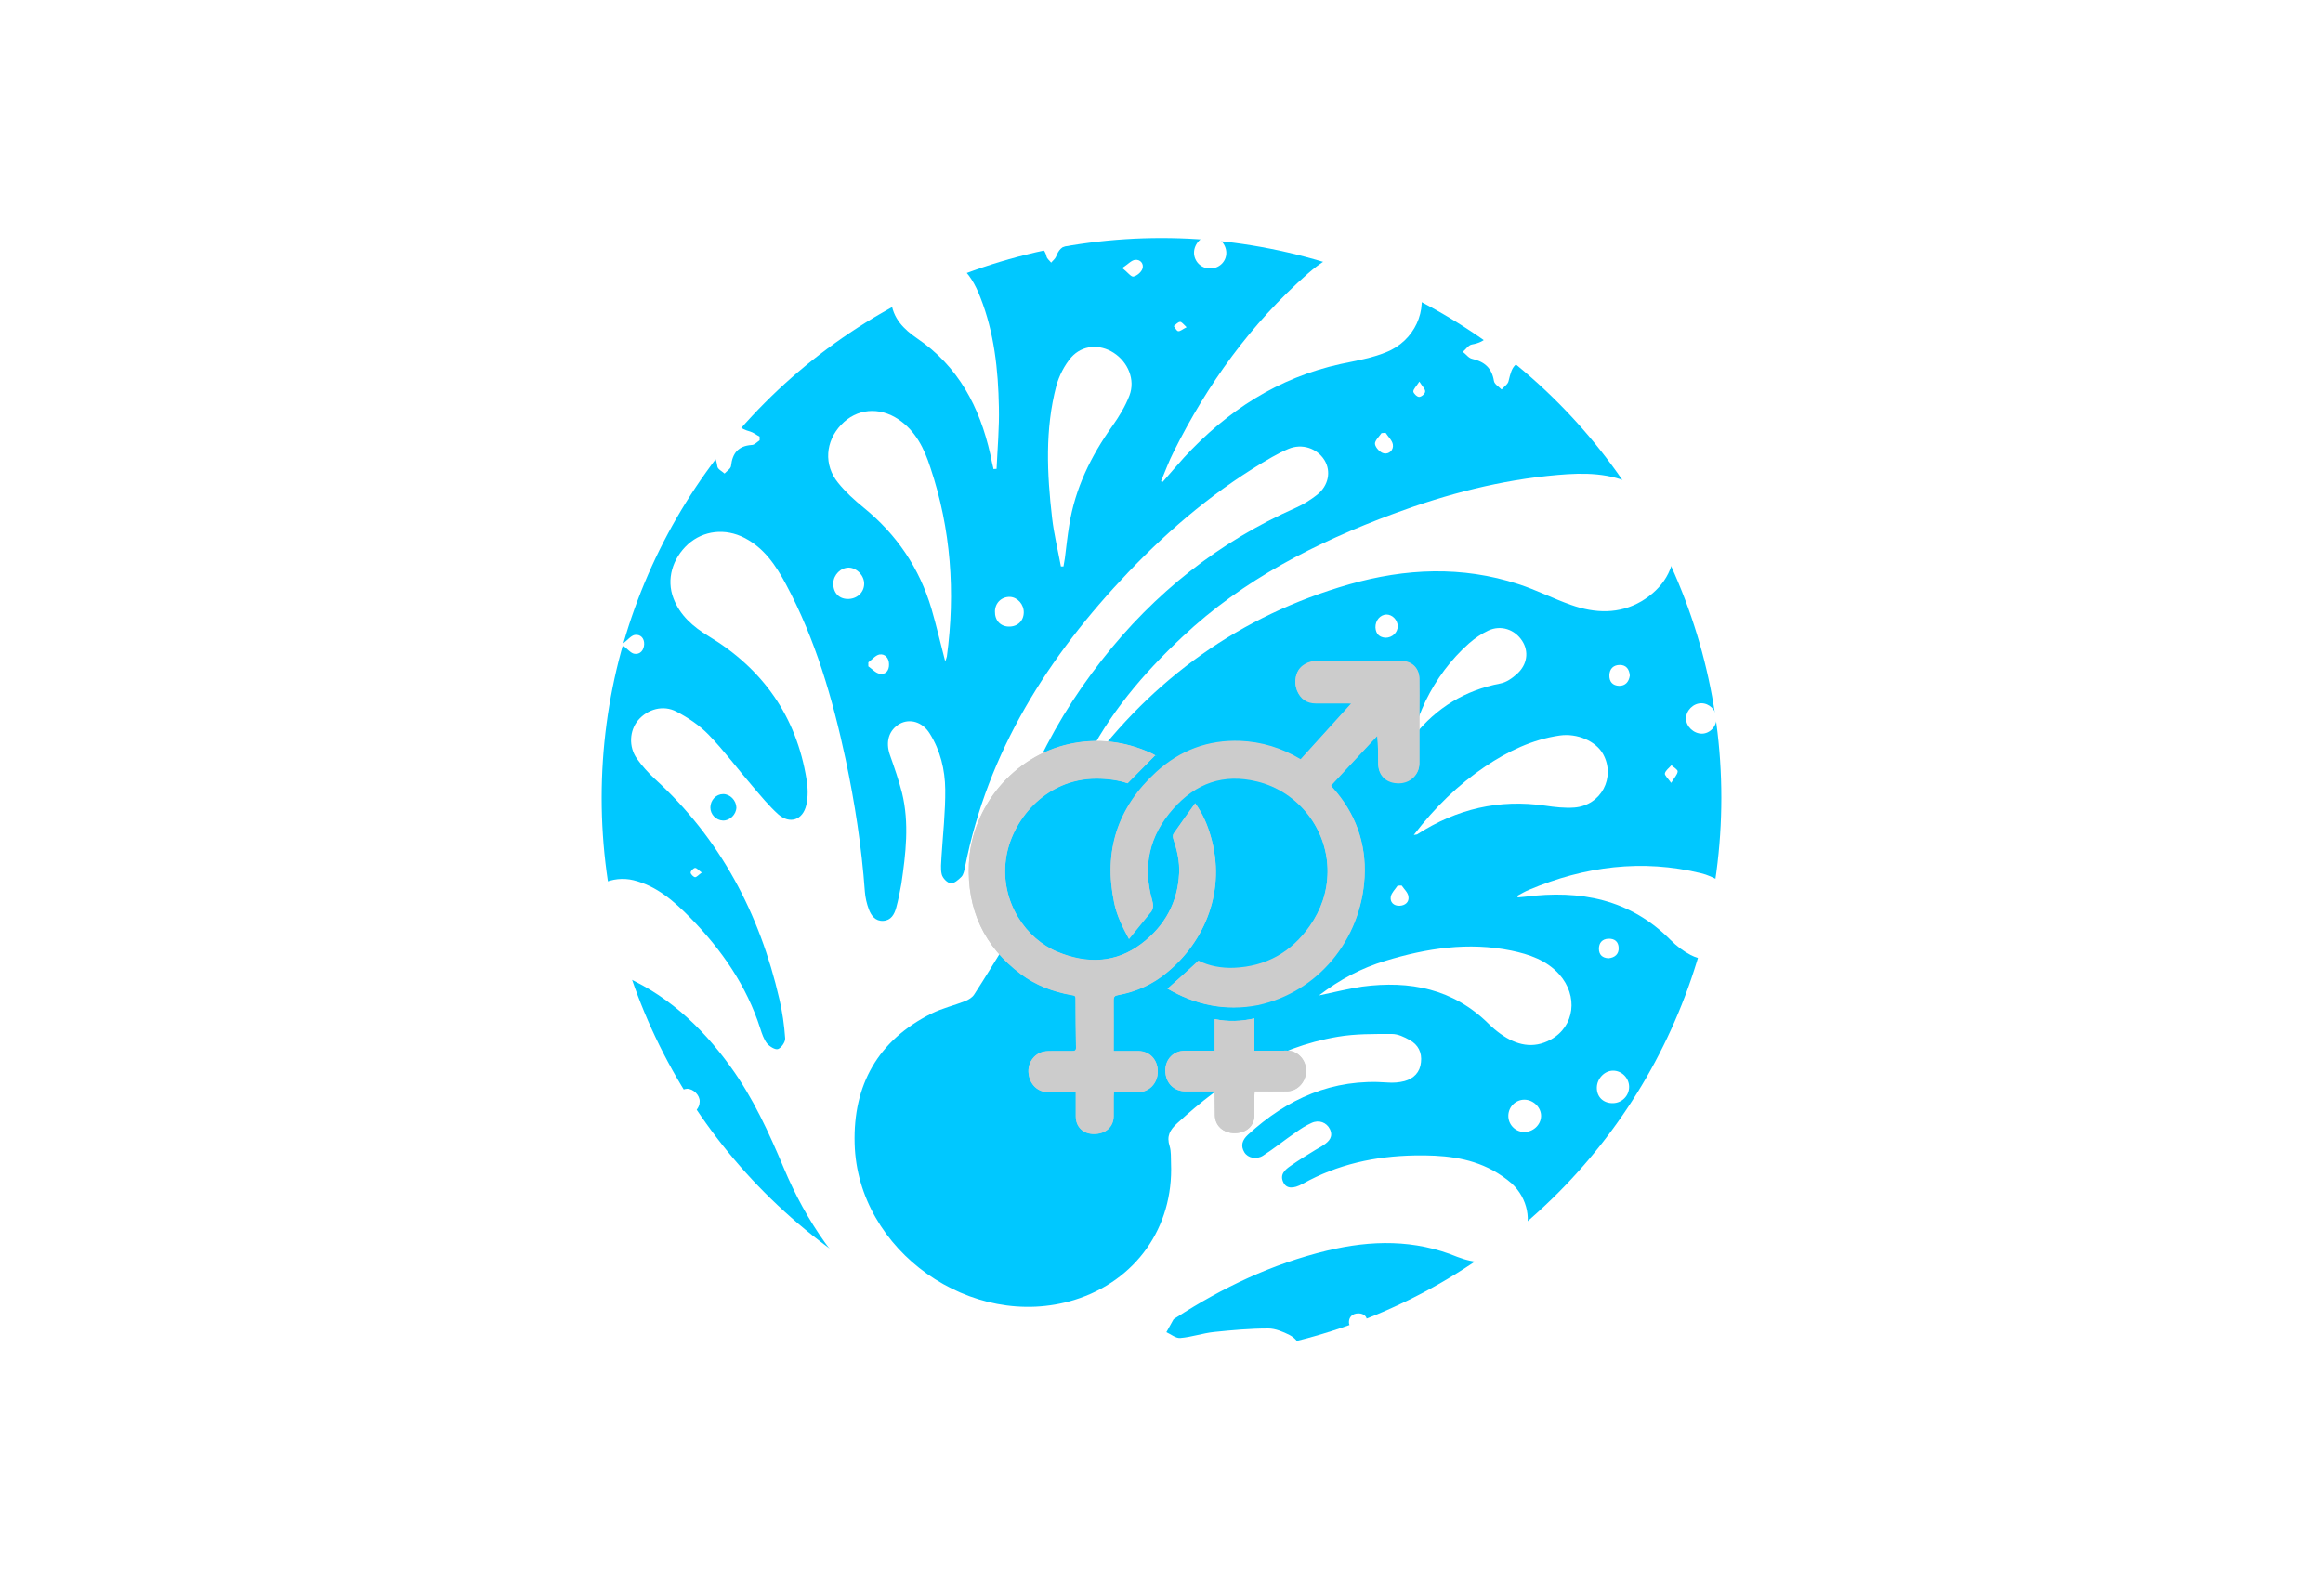 <?xml version="1.0" encoding="utf-8"?>
<!-- Generator: Adobe Illustrator 28.2.0, SVG Export Plug-In . SVG Version: 6.00 Build 0)  -->
<svg version="1.1" id="レイヤー_1" xmlns="http://www.w3.org/2000/svg" xmlns:xlink="http://www.w3.org/1999/xlink" x="0px"
	 y="0px" viewBox="0 0 1000 687" style="enable-background:new 0 0 1000 687;" xml:space="preserve">
<style type="text/css">
	.st0{fill:#FFFFFF;}
	.st1{fill:#00C8FF;}
	.st2{fill:#CCCCCC;}
</style>
<g>
	<rect y="0" class="st0" width="1000" height="687"/>
</g>
<g>
	<rect y="0" class="st0" width="1000" height="687"/>
</g>
<g>
	<circle class="st1" cx="500" cy="343.5" r="241"/>
	<path class="st0" d="M434.7,403.2c-0.4,0.8-0.8,1.7-1.3,2.5c-4.7,7.6-9.3,15.2-14.1,22.6c-0.8,1.2-2.3,2.1-3.7,2.7
		c-4.8,1.9-10,3.1-14.6,5.4c-23.1,11.5-33.8,30.8-33.1,56c1.2,46.2,50.4,80.9,94.6,67.3c26.4-8.2,42.7-31.2,41.6-58.8
		c-0.1-2.5,0.1-5.1-0.6-7.4c-1.4-4.3,0.1-7,3.3-9.9c19.9-18.2,41.9-32.6,69.1-37.2c7.6-1.3,15.5-1.2,23.3-1.2c2.6,0,5.3,1.3,7.6,2.6
		c3.7,2,5.4,5.4,4.9,9.6c-0.4,4.3-3.1,7-7.1,8.1c-2.3,0.6-4.9,0.8-7.3,0.6c-23.6-1.8-43.1,6.9-60.1,22.5c-2.4,2.2-3.3,4.7-1.5,7.6
		c1.5,2.4,5.1,3.2,8,1.4c4.8-3.1,9.2-6.7,13.9-9.9c2.2-1.6,4.5-3.1,7-4.2c3.2-1.5,6.5-0.2,7.9,2.7c1.5,3.2-0.3,5.2-2.7,6.8
		c-1.1,0.8-2.4,1.4-3.5,2.1c-3.6,2.2-7.2,4.4-10.6,6.8c-2.5,1.7-5,3.8-3.2,7.3c1.3,2.6,4.2,2.8,8.3,0.5c15-8.4,31.2-11.9,48.2-12.2
		c11.6-0.2,23.1,0.7,33.6,6.4c2.9,1.6,5.7,3.5,8.2,5.7c6.9,6.4,8.8,16.4,4.8,23.7c-4.3,8-12.9,11.7-22.5,9.6c-1.9-0.4-3.9-1-5.7-1.7
		c-18.4-7.6-37.1-7.3-56.2-2.7c-23.6,5.7-45,15.9-65.2,29c-0.3,0.2-0.7,0.4-0.9,0.7c-1,1.8-2,3.6-3,5.4c2,0.9,4.1,2.7,6,2.5
		c4.9-0.4,9.7-2.1,14.6-2.6c7.7-0.8,15.5-1.5,23.3-1.5c3,0,6.3,1.4,9.1,2.8c4.4,2.3,6.2,7.1,5,11.7c-1.2,4.7-5,7.9-10,8
		c-3.3,0.1-6.7-0.3-10-0.8c-19.1-2.9-38.3-2-57.5-1.1c-37.6,1.8-72.4-6.4-102.3-30.7c-19.5-15.9-33.2-35.9-42.9-59
		c-6.4-15.2-13.2-30.2-23-43.7c-12.7-17.6-28.2-31.9-48.7-40.1c-3.6-1.5-7.2-3.5-10.3-5.9c-7.5-5.8-9.7-15.6-5.6-23.7
		c4.1-8.2,13.9-12.7,22.9-10.5c10.1,2.5,17.5,9.1,24.5,16.2c13.4,13.7,24.2,29.2,30.1,47.7c0.7,2.2,1.5,4.6,2.9,6.4
		c1.1,1.3,3.5,2.8,4.7,2.4c1.4-0.5,3.2-3,3.1-4.6c-0.4-5.7-1.2-11.4-2.5-16.9c-8.5-36.9-25.4-69.1-53.7-94.9
		c-2.8-2.6-5.4-5.5-7.6-8.6c-3.7-5.2-3.2-12.2,0.5-16.6c4.1-4.8,10.8-6.7,16.5-3.7c5,2.6,9.9,5.9,13.8,9.9c6.8,7,12.6,14.9,19,22.3
		c3.5,4.1,7,8.4,11,12c5,4.4,10.6,2.5,12.1-4c0.8-3.5,0.7-7.4,0.1-11c-4.4-27.2-18.8-47.6-42.2-61.7c-6.6-4-12.3-8.9-15.1-16.3
		c-3.1-8.1-0.5-17.1,6.3-23.3c6.6-5.9,16-7,24.3-2.7c8.5,4.4,13.5,11.9,17.8,19.9c12.7,23.7,20.1,49.2,25.7,75.4
		c4,18.8,6.9,37.8,8.3,57c0.2,2.6,0.8,5.2,1.7,7.6c1,2.7,2.8,5.2,6.2,5c3.4-0.2,4.8-2.8,5.6-5.7c0.9-3.3,1.6-6.8,2.2-10.2
		c1.9-13,3.5-26.1,0.3-39.2c-1.4-5.5-3.3-10.9-5.2-16.3c-2-5.7-0.5-10.8,4.3-13.5c4.3-2.3,9.7-0.8,12.8,4.2
		c4.6,7.3,6.6,15.6,6.7,24.1c0.1,9.6-1,19.3-1.6,28.9c-0.1,2.6-0.5,5.3,0.1,7.7c0.4,1.6,2.3,3.6,3.8,3.8c1.5,0.2,3.4-1.5,4.7-2.8
		c0.9-1,1.2-2.7,1.5-4.1c9.8-49.9,35.8-90.8,70.3-127c18.4-19.3,38.7-36.3,61.9-49.6c2.3-1.3,4.6-2.5,7-3.5
		c5.9-2.5,12.4-0.3,15.6,4.9c2.9,4.8,1.7,11-3.3,14.9c-2.7,2.1-5.7,4-8.8,5.4c-33.5,14.8-61.2,36.9-83.7,65.6
		c-24.4,31.1-40.2,66.1-45.9,105.4C427.2,397.4,428.4,399.4,434.7,403.2z M311.3,341.9c-3,0-5.5,2.6-5.5,5.8c0,3,2.5,5.5,5.4,5.6
		c3,0.1,5.7-2.6,5.8-5.6C316.9,344.6,314.3,341.9,311.3,341.9z"/>
	<path class="st0" d="M464.8,333.1c0.7-1.5,1.4-3,2.1-4.5c10.3-21,25.1-38.5,42.1-54.4c26.2-24.7,57.5-40.6,90.9-53
		c22.9-8.5,46.3-14.6,70.7-16.7c11.3-1,22.7-1,33.1,4.4c10.1,5.3,16.7,13.3,17.1,25.1c0.4,11-5,19.4-14.2,24.9
		c-9.6,5.6-20,5.2-30.2,1.6c-7.7-2.7-15-6.5-22.8-9c-24.2-7.9-48.6-6.8-72.8,0.1c-47,13.5-84.5,40.5-113.4,79.7
		c-0.6,0.8-1.2,1.5-1.8,2.2C465.2,333.3,465,333.2,464.8,333.1z"/>
	<path class="st0" d="M499.8,207.2c1.8-4.3,3.4-8.7,5.5-12.8c14.5-29,33.1-54.9,57.6-76.5c5.2-4.6,10.8-8.3,17.5-10.3
		c12.6-3.7,26,2.6,30.3,14.3c4.2,11.6-1.7,24.9-14.1,29.8c-6.1,2.5-12.8,3.6-19.4,5c-27,5.9-49,20.2-67.5,40.3
		c-3.1,3.4-6.1,7-9.2,10.5C500.2,207.5,500,207.4,499.8,207.2z"/>
	<path class="st0" d="M406.9,284.8c-2.1-8-3.8-15.4-5.9-22.6c-5.2-17.6-15-32.1-29.3-43.7c-3.9-3.2-7.7-6.6-10.9-10.6
		c-6.3-7.7-5.5-17.9,1.3-25c6.6-7,16.4-7.9,24.7-2.3c7.4,5,11.1,12.6,13.7,20.7c8.9,26.5,10.8,53.8,7.1,81.4
		C407.5,283.2,407.3,283.6,406.9,284.8z"/>
	<path class="st0" d="M567.8,428.6c9-6.9,18.3-11.8,28.6-14.9c17.7-5.4,35.7-8.2,54.2-4.4c7.7,1.6,15.1,4.1,20.6,10.2
		c8.3,9.3,6.7,22.4-3.6,28.1c-7.6,4.2-14.9,2.4-21.6-2.4c-1.8-1.3-3.5-2.7-5.1-4.3c-15.3-15.2-34-18.8-54.5-16.1
		C580.4,425.7,574.5,427.2,567.8,428.6z"/>
	<path class="st0" d="M653.2,385.7c1.7-0.9,3.3-1.9,5.1-2.6c23.9-10.1,48.7-13.3,74-7.1c5.3,1.3,10.5,4.6,14.7,8.2
		c6.6,5.6,7.1,15,2.3,21.9c-4.7,6.8-13.8,9.1-21.5,5.1c-3.1-1.6-6.1-3.9-8.6-6.4c-17.5-17.7-39-21.7-62.6-18.7
		c-1.1,0.1-2.1,0.2-3.2,0.3C653.3,386.2,653.2,386,653.2,385.7z"/>
	<path class="st0" d="M427.7,202c-0.5-2.1-1-4.2-1.4-6.4c-4.6-20.4-13.7-37.8-31.5-49.9c-5.7-3.9-10.6-8.7-11.2-16.3
		c-0.6-7.7,2.3-13.6,9.1-17.3c6.9-3.8,13.6-2.8,19.8,1.9c4.7,3.6,7.4,8.6,9.5,14c6,15.2,7.7,31.2,8,47.3c0.2,8.9-0.6,17.7-1,26.6
		C428.6,201.9,428.1,201.9,427.7,202z"/>
	<path class="st0" d="M456.7,243.9c-1.3-7-3-13.9-3.8-20.9c-2.2-19-3.1-38.1,1.8-56.8c1.2-4.4,3.5-8.9,6.4-12.3
		c4.9-5.5,12.4-5.8,18.3-2c6.2,4,9.4,11.6,6.8,18.4c-1.8,4.7-4.5,9.1-7.4,13.2c-9.2,12.9-16,26.8-18.5,42.5
		c-0.8,4.8-1.3,9.6-1.9,14.4c-0.2,1.2-0.4,2.3-0.6,3.5C457.4,243.9,457,243.9,456.7,243.9z"/>
	<path class="st0" d="M608.6,359.5c9.1-11.9,19.1-21.6,30.8-29.5c9.7-6.5,20.2-11.6,32-13.3c7.5-1.1,15.6,2.4,18.7,8
		c5.5,10-0.8,22.1-12.4,23c-4.1,0.3-8.4-0.2-12.5-0.8c-19.9-2.9-38.1,1.4-54.9,12.2C610.2,359.3,609.9,359.3,608.6,359.5z"/>
	<path class="st0" d="M607.8,316.1c2-4.8,3.7-9.7,5.9-14.3c4.6-9.4,10.8-17.8,18.7-24.8c2.5-2.2,5.3-4.1,8.3-5.5
		c5.4-2.5,11.4-0.5,14.6,4.5c2.9,4.5,2.2,10.1-2.2,14.1c-2.1,1.9-4.6,3.7-7.3,4.2c-15.1,2.9-27.4,10.4-37,22.4
		C608.5,316.6,608.1,316.3,607.8,316.1z"/>
	<path class="st0" d="M662.9,152c-1.4,0.9-2.6,2.3-4.1,2.6c-6.9,1.6-7.8,2.6-9.4,9.5c-0.3,1.4-2,2.4-3,3.6c-1.2-1.2-3.1-2.3-3.3-3.7
		c-0.9-5.6-4.1-8.3-9.4-9.5c-1.5-0.3-2.6-2-4-3c1.3-1.1,2.5-3,4-3.2c5.8-1,8.6-4.2,9.4-9.9c0.2-1.3,1.9-2.5,3-3.7
		c1,1.2,2.7,2.2,2.9,3.5c1,5.4,3.8,8.6,9.4,9.5c1.6,0.3,3.1,1.7,4.6,2.6C662.8,151,662.9,151.5,662.9,152z"/>
	<path class="st0" d="M327,189.6c-1.1,0.7-2.2,2-3.4,2c-5.8,0.4-8.3,3.5-8.9,9c-0.1,1.2-1.8,2.2-2.8,3.3c-1.1-1-3-1.9-3.1-3.1
		c-0.8-6-4.3-8.6-9.9-9.3c-0.9-0.1-2.4-1.2-2.4-1.8c0-1,0.8-2.2,1.6-3c0.7-0.6,1.8-0.8,2.7-1c4.3-0.9,6.9-3.4,8.1-7.8
		c0.4-1.4,2.1-2.5,3.2-3.8c1,1.3,2.5,2.6,2.8,4c1,4.5,3.9,6.6,8,7.7c1.4,0.4,2.7,1.5,4.1,2.2C327,188.7,327,189.1,327,189.6z"/>
	<path class="st0" d="M464.2,103.4c-1.7,1-2.8,2.2-3.8,2.2c-3.3,0.2-4.7,2.1-5.8,4.9c-0.4,1-1.4,1.7-2.1,2.6c-0.7-0.9-1.8-1.7-2-2.7
		c-0.7-3.1-2.7-4.4-5.7-5c-1.1-0.2-2-1.4-2.9-2.1c0.9-0.9,1.7-2.4,2.7-2.6c3.5-0.7,5.2-2.9,6.3-6c0.3-0.9,1.5-1.6,2.3-2.3
		c0.6,0.8,1.7,1.5,1.8,2.4c0.7,3.4,2.5,5.5,6,6.2C461.9,101.1,462.7,102.2,464.2,103.4z"/>
	<path class="st0" d="M694.4,461c3.7,0,6.8,3.1,6.9,6.8c0.1,3.9-3,7.1-6.9,7.2c-4.2,0.1-7.1-2.7-7-6.8
		C687.5,464.4,690.7,461,694.4,461z"/>
	<path class="st0" d="M520.9,101.5c3.6,0,6.9,3.5,7,7.2c0.1,3.9-3.1,7-7.1,6.9c-3.8,0-6.8-3.1-6.8-6.8
		C514,105,517.3,101.5,520.9,101.5z"/>
	<path class="st0" d="M663.4,480.6c-0.1,3.8-3.5,6.9-7.4,6.8c-3.8-0.1-6.8-3.3-6.7-7.1c0.1-3.8,3.2-6.8,6.9-6.8
		C660.1,473.5,663.5,476.9,663.4,480.6z"/>
	<path class="st0" d="M365.4,244.4c3.5,0.1,6.7,3.5,6.6,7.1c-0.1,3.7-3.2,6.5-7.2,6.4c-3.8-0.1-6.2-2.8-6.1-6.9
		C358.9,247.4,361.9,244.4,365.4,244.4z"/>
	<path class="st0" d="M732.6,315.9c-3.5,0-6.8-3.1-6.8-6.5c0-3.5,3.1-6.6,6.6-6.6c3.4,0,6.4,2.9,6.5,6.2
		C739.1,312.7,736.1,315.9,732.6,315.9z"/>
	<path class="st0" d="M440.7,263.8c-0.1,3.6-2.7,6.1-6.5,6c-3.6-0.1-6-2.7-5.9-6.6c0.1-3.7,2.9-6.3,6.5-6.2
		C438.1,257.2,440.8,260.3,440.7,263.8z"/>
	<path class="st0" d="M296.1,479.6c-3,0-5.4-2.4-5.4-5.4c0-2.8,2.4-5.3,5.1-5.4c2.7,0,5.5,2.8,5.4,5.5
		C301.2,477.2,298.9,479.6,296.1,479.6z"/>
	<path class="st0" d="M317.7,505.5c2.7,0.1,4.8,2.3,4.7,5.1c0,2.9-1.9,4.8-4.9,4.8c-2.9,0-5.1-2.2-5-5.2
		C312.6,507.6,315,505.4,317.7,505.5z"/>
	<path class="st0" d="M596.4,274.6c-2.5-0.2-4.1-1.5-4.3-4.4c-0.1-3,2-5.5,4.7-5.6c2.6,0,4.8,2.3,4.9,5
		C601.7,272.3,599.4,274.6,596.4,274.6z"/>
	<path class="st0" d="M701.6,290.9c-0.4,2.7-1.9,4.4-4.6,4.4c-2.8-0.1-4.3-1.8-4.2-4.6c0.1-2.8,1.8-4.4,4.5-4.4
		C700.1,286.3,701.4,288.2,701.6,290.9z"/>
	<path class="st0" d="M356.3,144.8c-0.8-1.2-2.4-2.8-2.7-4.6c-0.4-2.4,1.3-4.2,3.9-4.4c2.5-0.2,5,2.3,4.8,4.6
		C362,143.2,360.1,144.4,356.3,144.8z"/>
	<path class="st0" d="M373.8,285.2c1.6-1.2,3.1-3.1,4.8-3.4c2.5-0.4,4.1,1.7,4.1,4.2c0.1,2.6-1.4,4.6-4,4.1
		c-1.8-0.3-3.3-2.1-4.9-3.2C373.8,286.4,373.8,285.8,373.8,285.2z"/>
	<path class="st0" d="M692.5,412.6c-2.7-0.1-4.2-1.5-4.2-4.1c0-2.5,1.4-4.2,4.1-4.3c2.7-0.1,4.3,1.3,4.4,3.9
		C696.9,410.8,695.2,412.3,692.5,412.6z"/>
	<path class="st0" d="M267.7,277.5c2.5-1.9,3.9-3.8,5.5-4.1c2.5-0.4,4.2,1.4,4.1,4c-0.1,2.5-1.7,4.5-4.2,4.1
		C271.6,281.3,270.2,279.5,267.7,277.5z"/>
	<path class="st0" d="M596.5,186.4c1.1,1.7,2.8,3.2,3.1,5c0.4,2.4-1.7,4.3-3.9,3.8c-1.6-0.3-3.6-2.5-3.8-4c-0.2-1.4,1.8-3.2,2.8-4.7
		C595.3,186.4,595.9,186.4,596.5,186.4z"/>
	<path class="st0" d="M603.4,381.3c1,1.5,2.7,3,2.9,4.7c0.4,2.4-1.4,3.9-3.8,4c-2.6,0.1-4.2-1.6-3.8-3.9c0.3-1.7,1.9-3.2,2.9-4.7
		C602.2,381.3,602.8,381.3,603.4,381.3z"/>
	<path class="st0" d="M583.2,573.8c-0.9-1.4-2.3-2.7-2.5-4.1c-0.2-2.5,1.4-4.2,4.1-4.2c2.4,0,4.1,1.6,3.5,3.8
		c-0.4,1.7-2.3,3.1-3.5,4.7C584.4,573.9,583.8,573.9,583.2,573.8z"/>
	<path class="st0" d="M483.1,115.4c2.6-1.7,3.9-3.3,5.5-3.5c2.3-0.3,3.9,1.7,3.2,3.8c-0.5,1.5-2.4,3.1-3.9,3.4
		C486.9,119.3,485.5,117.3,483.1,115.4z"/>
	<path class="st0" d="M719.4,337.1c-1.4-2-2.9-3.3-2.7-4.1c0.3-1.3,1.8-2.3,2.8-3.5c1,0.9,2.8,1.9,2.7,2.7
		C722.1,333.5,720.8,334.8,719.4,337.1z"/>
	<path class="st0" d="M611,164.3c1.3,2.1,2.6,3.2,2.5,4.3c0,0.9-1.6,2.3-2.6,2.3c-0.9,0-2.4-1.5-2.5-2.3
		C608.4,167.5,609.7,166.4,611,164.3z"/>
	<path class="st0" d="M510.8,140.9c-1.7,0.8-2.7,1.8-3.6,1.7c-0.7-0.1-1.3-1.4-1.9-2.2c0.9-0.7,1.7-1.7,2.6-1.8
		C508.6,138.4,509.4,139.6,510.8,140.9z"/>
	<path class="st0" d="M302.1,375.7c-1.4,1-2.2,2-2.9,2c-0.7-0.1-1.9-1.3-1.9-2s1.2-1.9,1.9-2C300,373.7,300.8,374.8,302.1,375.7z"/>
	<path class="st0" d="M697.3,184.3c-1.4,0.8-2.3,1.7-3.1,1.6c-0.6,0-1.7-1.4-1.6-1.9c0.2-0.8,1.2-2,1.9-2
		C695.2,182,696,183.1,697.3,184.3z"/>
	<path class="st0" d="M688.4,508.8c-1.4,1-2.3,2-2.9,1.9c-0.8-0.1-1.9-1.3-1.9-2s1.2-1.9,1.9-2C686.3,506.6,687.1,507.8,688.4,508.8
		z"/>
	<g id="f4JhnS_00000006696824985972729840000007738920825513452977_">
		<g>
			<path class="st2" d="M502.6,425.7c12,7,25,9.8,38.9,6.7c25.7-5.5,44.4-28.1,45.9-54.8c0.8-14.6-3.9-27.7-13.9-38.7
				c-0.2-0.2-0.3-0.5-0.6-0.8c6.7-7.2,13.4-14.3,20-21.5c0.4,4.3,0.3,8.2,0.4,12.2c0.1,5,3.7,8.2,9,8.2c4.9-0.1,8.7-3.7,8.7-8.5
				c0-7.3,0-14.6,0-22c0-4.8,0.1-9.6,0-14.4c-0.1-4.4-3.1-7.4-7.3-7.5c-12.7,0-25.3-0.1-38.1,0.1c-1.7,0-3.6,0.9-4.9,1.9
				c-3,2.3-3.8,6.8-2.4,10.4c1.5,3.7,4.3,5.6,8.2,5.6c4.4,0,8.8,0,13.2,0c0.6,0,1.2,0.1,2.1,0.1c-7.5,8.3-14.7,16.3-21.9,24.2
				c-8.2-4.9-16.8-7.5-26-7.9c-13.8-0.5-25.9,4-36.2,13.4c-16.7,15.3-22.7,33.9-18.1,56c1.1,5.5,3.5,10.4,6.4,15.7
				c3.2-3.9,6.1-7.6,9.1-11.2c1.4-1.7,1.4-3.3,0.9-5.3c-4.2-14.8-1.3-27.9,9-39.6c9.8-11.1,21.7-15.3,36.1-11.8
				c17.8,4.3,30.5,20.7,30.4,39.1c-0.1,8.6-2.8,16.4-7.7,23.4c-7.9,11.3-18.8,17.4-32.6,18c-5.5,0.2-10.8-0.8-15.3-3.1
				C511.3,417.9,507,421.8,502.6,425.7z M497.3,325.2c0.3,0.2,0.5,0.3,0.7,0.5c-0.9-0.5-1.8-1.1-2.8-1.5
				c-11.2-5.1-22.9-6.4-34.8-3.8c-24.1,5.3-42.3,27-43.3,51.6c-0.9,19.7,6.6,35.6,22.4,47.5c6.4,4.8,13.8,7.6,21.8,9
				c0.8,0.1,1.7,0.1,1.7,1.4c0,7.1,0.1,14.3,0.2,21.4c0,1.1-0.5,1.3-1.5,1.3c-2.7,0-5.4,0-8,0c-1.5,0-3.1-0.1-4.6,0.3
				c-4.2,1-6.9,5.2-6.3,9.5c0.6,4.7,4,7.9,8.5,7.9c3.8,0,7.6,0,11.8,0c0,3.6,0,7,0,10.4c0,4.6,3.2,7.6,7.8,7.6c5,0,8.5-3,8.5-7.6
				c0-2.8,0-5.6,0-8.4c0-0.6,0.1-1.3,0.1-2c3.7,0,7.2,0,10.6,0c4.8-0.1,8.3-4,8.3-8.9s-3.4-8.6-8.2-8.8c-2.1,0-4.3,0-6.4,0
				c-1.4,0-2.8,0-4.4,0c0-7.5,0-14.7,0-21.9c0-1.5,0.5-2,1.9-2.2c7.8-1.4,14.9-4.6,21-9.7c16.5-13.5,25.6-35.5,18.9-58.6
				c-1.5-5-3.5-9.7-6.7-14.3c-3.2,4.5-6.3,8.8-9.3,13.1c-0.4,0.6-0.3,1.6-0.1,2.3c1.6,4.8,2.7,9.6,2.5,14.7
				c-0.6,12.6-6.1,22.8-16.1,30.3c-11.3,8.6-23.7,8.8-36.3,3.6c-13.4-5.5-24.6-21.3-22.2-39.7c2.1-16.4,16.7-34.9,39-34.9
				c4.9,0,9.7,0.7,13.4,2C489.6,332.9,493.4,329.1,497.3,325.2z M522.9,452.4c-3.4,0-6.4,0-9.4,0c-1.8,0-3.6-0.1-5.3,0.2
				c-4.4,0.9-7,4.9-6.5,9.4c0.5,4.8,4,7.9,8.6,7.9c4.1,0,8.2,0,12.3,0c0.1,0.3,0.2,0.4,0.3,0.5c0,3.2,0,6.4,0.1,9.7
				c0,4.6,3.6,7.8,8.5,7.8c5.1,0,8.5-3.1,8.5-7.8c0-2.9,0-5.7,0-8.6c0-0.5,0.1-1,0.1-1.6c4.8,0,9.3,0,13.9,0
				c4.3-0.1,7.9-3.7,8.2-8.2c0.3-4.3-2.6-8.4-6.7-9.2c-1.2-0.2-2.5-0.1-3.8-0.1c-3.8,0-7.6,0-11.7,0c0-4.7,0-9.2,0-13.9
				c-5.8,1.3-11.3,1.5-17.1,0.3C522.9,443.5,522.9,447.8,522.9,452.4z"/>
			<path class="st2" d="M502.6,425.7c4.4-4,8.8-7.7,13.3-11.8c4.5,2.3,9.8,3.4,15.3,3.1c13.9-0.6,24.7-6.8,32.6-18
				c4.9-7,7.6-14.8,7.7-23.4c0.2-18.3-12.5-34.8-30.4-39.1c-14.4-3.5-26.3,0.7-36.1,11.8c-10.3,11.6-13.2,24.8-9,39.6
				c0.6,2.1,0.6,3.7-0.9,5.3c-3,3.6-5.9,7.3-9.1,11.2c-2.9-5.3-5.3-10.3-6.4-15.7c-4.6-22.1,1.5-40.8,18.1-56
				c10.3-9.4,22.3-13.9,36.2-13.4c9.2,0.3,17.9,3,26,7.9c7.2-8,14.4-15.9,21.9-24.2c-1-0.1-1.6-0.1-2.1-0.1c-4.4,0-8.8,0-13.2,0
				c-4,0-6.7-1.9-8.2-5.6c-1.4-3.6-0.6-8.1,2.4-10.4c1.4-1,3.3-1.9,4.9-1.9c12.7-0.2,25.3-0.1,38.1-0.1c4.3,0,7.3,3.1,7.3,7.5
				c0.1,4.8,0,9.6,0,14.4c0,7.3,0,14.6,0,22c0,4.7-3.8,8.4-8.7,8.5c-5.3,0.1-8.9-3.1-9-8.2c-0.1-4,0-8-0.4-12.2
				c-6.7,7.1-13.3,14.3-20,21.5c0.2,0.3,0.4,0.6,0.6,0.8c10,11,14.7,24.1,13.9,38.7c-1.5,26.8-20.1,49.3-45.9,54.9
				C527.6,435.5,514.6,432.7,502.6,425.7z"/>
			<path class="st2" d="M497.3,325.2c-3.8,3.9-7.6,7.8-11.9,12c-3.7-1.3-8.5-2-13.4-2c-22.3,0-36.9,18.4-39,34.9
				c-2.4,18.4,8.8,34.2,22.2,39.7c12.6,5.2,25.1,5,36.3-3.6c9.9-7.6,15.5-17.7,16.1-30.3c0.3-5-0.9-9.9-2.5-14.7
				c-0.3-0.7-0.3-1.8,0.1-2.3c3-4.4,6.1-8.6,9.3-13.1c3.3,4.6,5.3,9.2,6.7,14.3c6.7,23.1-2.4,45.1-18.9,58.6c-6.1,5-13.2,8.2-21,9.7
				c-1.4,0.3-1.9,0.7-1.9,2.2c0.1,7.2,0,14.4,0,21.9c1.5,0,3,0,4.4,0c2.1,0,4.3,0,6.4,0c4.8,0.1,8.2,3.8,8.2,8.8
				c0,4.9-3.6,8.8-8.3,8.9c-3.5,0.1-6.9,0-10.6,0c0,0.7-0.1,1.4-0.1,2c0,2.8,0,5.6,0,8.4c-0.1,4.6-3.6,7.6-8.5,7.6
				c-4.6,0-7.8-3.1-7.8-7.6c0-3.4,0-6.8,0-10.4c-4.1,0-7.9,0-11.8,0c-4.5,0-7.9-3.1-8.5-7.9c-0.6-4.3,2.1-8.5,6.3-9.5
				c1.5-0.3,3-0.3,4.6-0.3c2.7,0,5.4,0,8,0c0.9,0,1.5-0.2,1.5-1.3c-0.1-7.1-0.2-14.3-0.2-21.4c0-1.3-0.9-1.2-1.7-1.4
				c-7.9-1.4-15.3-4.2-21.8-9c-15.8-11.8-23.2-27.8-22.4-47.5c1.1-24.6,19.3-46.4,43.3-51.6c11.9-2.6,23.6-1.2,34.8,3.8
				c1,0.4,1.9,1,2.8,1.5C497.7,325.5,497.5,325.3,497.3,325.2z"/>
			<path class="st2" d="M522.9,452.4c0-4.6,0-9,0-13.6c5.8,1.2,11.3,1,17.1-0.3c0,4.6,0,9.2,0,13.9c4.1,0,7.9,0,11.7,0
				c1.3,0,2.6-0.1,3.8,0.1c4.2,0.8,7.1,4.8,6.7,9.2c-0.3,4.6-3.9,8.2-8.2,8.2c-4.6,0.1-9.2,0-13.9,0c0,0.6-0.1,1.1-0.1,1.6
				c0,2.9,0,5.7,0,8.6c0,4.6-3.5,7.7-8.5,7.8c-4.9,0-8.5-3.2-8.5-7.8c0-3.2,0-6.4-0.1-9.7c0-0.1-0.1-0.2-0.3-0.5c-4,0-8.2,0-12.3,0
				c-4.7,0-8.1-3.2-8.6-7.9c-0.5-4.5,2.2-8.5,6.5-9.4c1.7-0.3,3.5-0.2,5.3-0.2C516.5,452.4,519.5,452.4,522.9,452.4z"/>
		</g>
	</g>
</g>
</svg>
